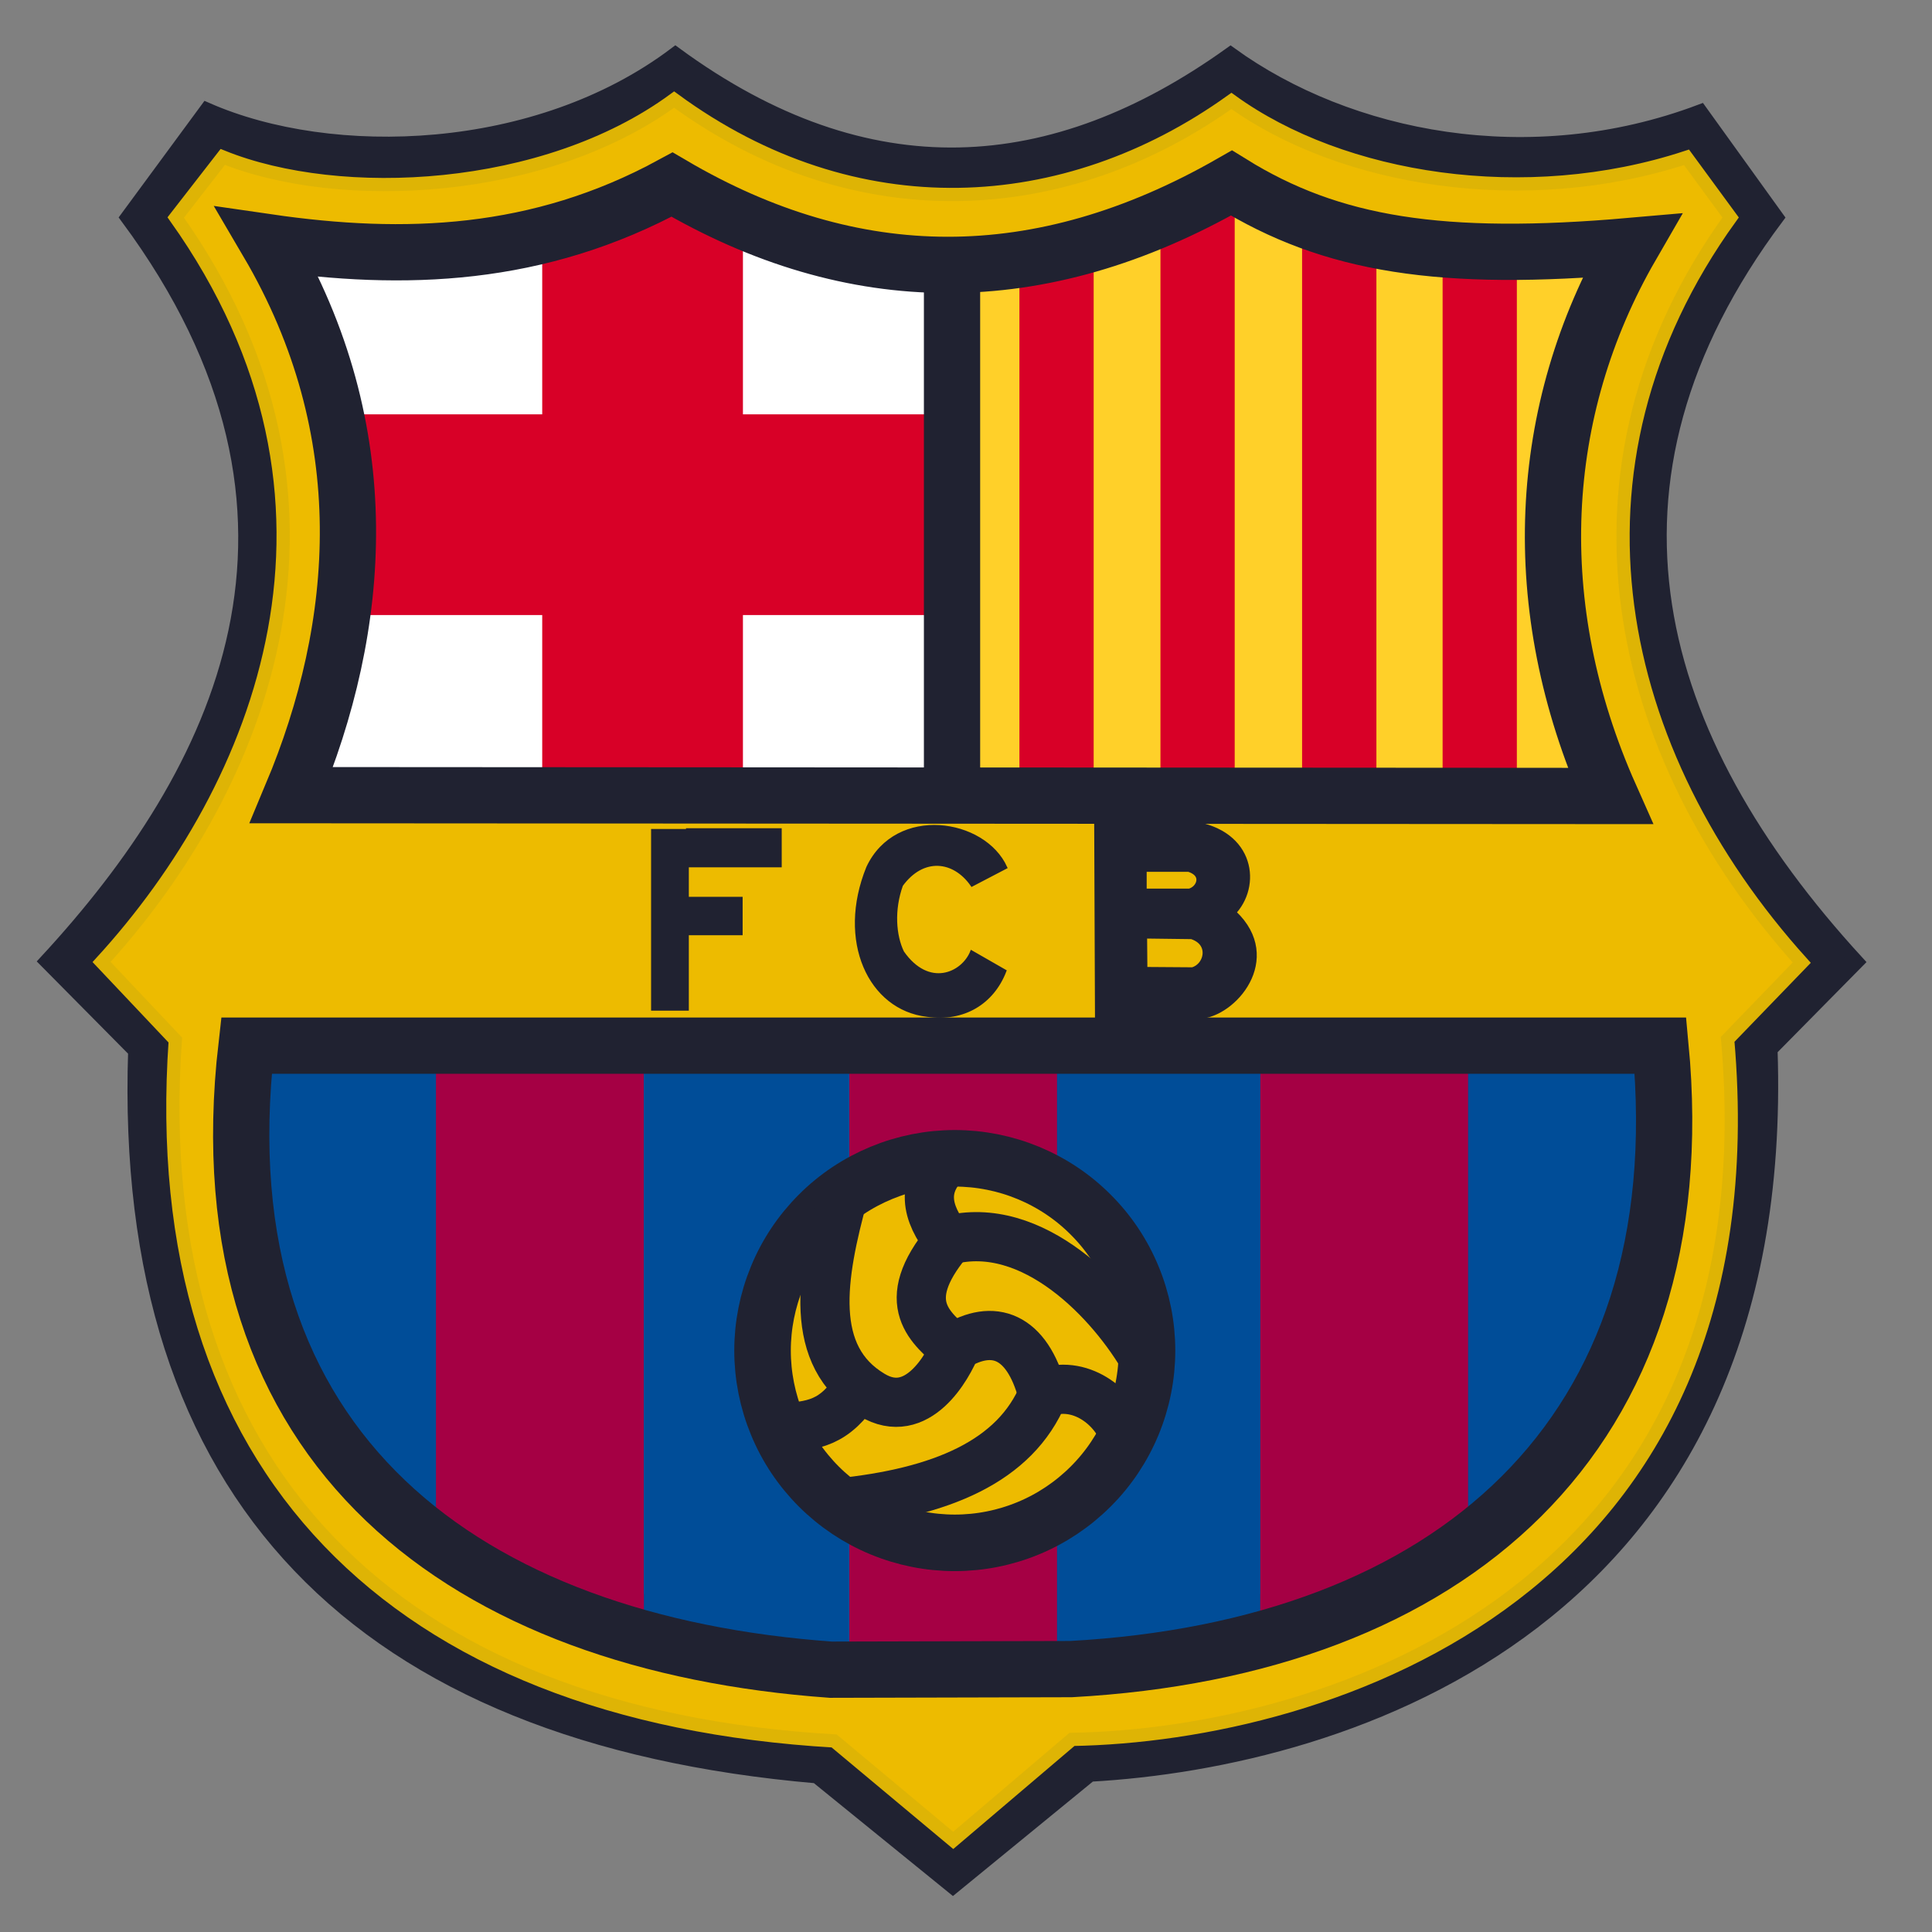 <svg width="26" height="26" viewBox="0 0 26 26" fill="none" xmlns="http://www.w3.org/2000/svg">
<rect x="0" y="0" width="26" height="26" fill="#808080" stroke="none"/>
<g clip-path="url(#clip0_3193_44277)">
<path fill-rule="evenodd" clip-rule="evenodd" d="M2.783 1.474C4.468 2.214 7.234 2.127 9.089 0.727C11.683 2.627 14.18 2.432 16.56 0.727C18.147 1.874 20.591 2.363 22.883 1.499L23.911 2.927C21.231 6.508 22.223 9.932 24.988 12.945L23.827 14.122C24.09 21.847 18.107 23.691 14.671 23.883L12.824 25.394L10.99 23.905C4.857 23.375 1.618 20.14 1.819 14.142L0.625 12.936C2.957 10.413 4.709 6.967 1.714 2.926L2.783 1.474Z" fill="#202231" stroke="#202231" stroke-width="0.189"/>
<path fill-rule="evenodd" clip-rule="evenodd" d="M2.925 13.986H22.662C23.18 19.448 19.711 22.398 14.434 22.688L11.082 22.696C6.033 22.333 2.272 19.668 2.925 13.986Z" fill="#004D98"/>
<path d="M14.225 14.051H11.43V22.778H14.225V14.051Z" fill="#A50044"/>
<path d="M8.663 14.051H5.867V21.85H8.663V14.051Z" fill="#A50044"/>
<path d="M8.665 21.451H6.844V22.255H8.665V21.451Z" fill="#A50044"/>
<path d="M19.757 14.051H16.961V21.85H19.757V14.051Z" fill="#A50044"/>
<path d="M18.782 21.451H16.961V22.255H18.782V21.451Z" fill="#A50044"/>
<path fill-rule="evenodd" clip-rule="evenodd" d="M12.738 3.278V11.03L3.317 11.098L4.288 7.367L3.078 2.903L9.041 2.137L12.738 3.278Z" fill="white"/>
<path fill-rule="evenodd" clip-rule="evenodd" d="M12.875 3.278V11.03L22.296 11.098L21.325 7.367L22.535 2.903L16.572 2.137L12.875 3.278Z" fill="#FFD029"/>
<path d="M9.998 2.359H7.297V10.984H9.998V2.359Z" fill="#D80027"/>
<path d="M12.738 8.277V5.576H4.333V8.277H12.738Z" fill="#D80027"/>
<path d="M14.718 2.969H13.719V10.926H14.718V2.969Z" fill="#D80027"/>
<path d="M16.616 2.398H15.617V10.944H16.616V2.398Z" fill="#D80027"/>
<path d="M18.523 2.879H17.523V10.961H18.523V2.879Z" fill="#D80027"/>
<path d="M20.413 3.176H19.414V10.954H20.413V3.176Z" fill="#D80027"/>
<path fill-rule="evenodd" clip-rule="evenodd" d="M9.072 1.34C7.332 2.615 4.579 2.749 2.998 2.112L2.365 2.927C5.081 6.748 3.52 10.592 1.367 12.946L2.359 13.996C1.956 19.755 5.317 23.086 11.226 23.429L12.828 24.767L14.426 23.408C17.867 23.349 23.9 21.419 23.25 13.987L24.247 12.955C21.718 10.15 20.847 6.309 23.29 2.927L22.696 2.117C20.534 2.827 18.061 2.434 16.572 1.358C14.34 2.957 11.504 3.122 9.072 1.34ZM16.592 2.434C17.934 3.268 19.418 3.505 21.975 3.281C20.694 5.496 20.556 8.136 21.69 10.684L3.944 10.673C4.899 8.396 5.118 5.776 3.622 3.23C5.466 3.498 7.268 3.434 9.064 2.457C11.501 3.887 14.008 3.913 16.592 2.434ZM3.315 14.072H22.344C22.844 19.337 19.498 22.181 14.411 22.46L11.178 22.469C6.311 22.119 2.685 19.55 3.315 14.072Z" fill="#EDBB00" stroke="#DEB405" stroke-width="0.178"/>
<path fill-rule="evenodd" clip-rule="evenodd" d="M3.602 3.259C5.098 5.805 4.879 8.424 3.924 10.701L21.669 10.712C20.535 8.164 20.674 5.525 21.955 3.309C19.398 3.533 17.915 3.296 16.572 2.463C13.988 3.942 11.481 3.915 9.044 2.484C7.247 3.462 5.446 3.527 3.602 3.259Z" stroke="#202231" stroke-width="0.757"/>
<path fill-rule="evenodd" clip-rule="evenodd" d="M3.317 14.072H22.346C22.846 19.338 19.501 22.182 14.414 22.462L11.181 22.47C6.314 22.12 2.688 19.55 3.317 14.072Z" stroke="#202231" stroke-width="0.757"/>
<path d="M12.812 3.525V10.716" stroke="#202231" stroke-width="0.757"/>
<path d="M15.436 18.175C15.436 18.515 15.369 18.852 15.239 19.166C15.109 19.48 14.919 19.765 14.678 20.005C14.438 20.245 14.153 20.436 13.839 20.566C13.525 20.696 13.189 20.763 12.849 20.763C12.509 20.763 12.173 20.696 11.859 20.566C11.545 20.436 11.259 20.245 11.019 20.005C10.779 19.765 10.588 19.48 10.459 19.166C10.329 18.852 10.262 18.515 10.262 18.175C10.262 17.836 10.329 17.499 10.459 17.185C10.588 16.871 10.779 16.586 11.019 16.346C11.259 16.105 11.545 15.915 11.859 15.785C12.173 15.655 12.509 15.588 12.849 15.588C13.189 15.588 13.525 15.655 13.839 15.785C14.153 15.915 14.438 16.105 14.678 16.346C14.919 16.586 15.109 16.871 15.239 17.185C15.369 17.499 15.436 17.836 15.436 18.175Z" fill="#EDBB00" stroke="#202231" stroke-width="0.761"/>
<path d="M11.354 16.068C11.052 17.169 10.864 18.253 11.736 18.773C12.344 19.137 12.756 18.395 12.87 18.108" stroke="#202231" stroke-width="0.662"/>
<path d="M10.453 19.218C10.963 19.195 11.229 19.153 11.556 18.656" stroke="#202231" stroke-width="0.662"/>
<path d="M12.852 18.126C13.363 17.811 13.819 17.963 14.03 18.751C14.528 18.551 15.008 18.935 15.133 19.324" stroke="#202231" stroke-width="0.662"/>
<path d="M14.042 18.752C13.664 19.665 12.669 20.087 11.273 20.227" stroke="#202231" stroke-width="0.662"/>
<path d="M12.854 18.163C12.54 17.876 12.057 17.547 12.761 16.701C12.462 16.322 12.381 15.953 12.771 15.602" stroke="#202231" stroke-width="0.662"/>
<path d="M15.423 18.331C14.964 17.518 13.895 16.393 12.758 16.692" stroke="#202231" stroke-width="0.662"/>
<path d="M9.232 11.146V11.156H8.762V12.069V12.586V13.601H9.27V12.586H9.994V12.069H9.27V11.672H10.52V11.146H9.232Z" fill="#202231"/>
<path fill-rule="evenodd" clip-rule="evenodd" d="M13.08 11.912L13.536 11.674C13.245 11.031 12.065 10.848 11.677 11.674C11.276 12.66 11.702 13.576 12.477 13.665C12.969 13.737 13.36 13.495 13.525 13.067L13.075 12.809C12.954 13.108 12.497 13.314 12.148 12.814C12.04 12.591 12.013 12.247 12.133 11.912C12.419 11.519 12.837 11.562 13.08 11.912Z" fill="#202231" stroke="#202231" stroke-width="0.038"/>
<path fill-rule="evenodd" clip-rule="evenodd" d="M14.82 11.152L14.83 13.619L16.173 13.614C16.61 13.553 17.182 12.838 16.511 12.282C16.866 11.969 16.822 11.3 16.112 11.158L14.82 11.152ZM15.337 11.638H16.005C16.299 11.723 16.212 12.005 16.015 12.053H15.337V11.638ZM15.342 12.535L16.045 12.544C16.393 12.648 16.315 13.045 16.056 13.112L15.347 13.107L15.342 12.535Z" fill="#202231" stroke="#202231" stroke-width="0.189"/>
</g>
<defs>
<clipPath id="clip0_3193_44277">
<rect width="25.244" height="25.6" fill="white" transform="translate(0.199 0.199)"/>
</clipPath>
</defs>
</svg>
